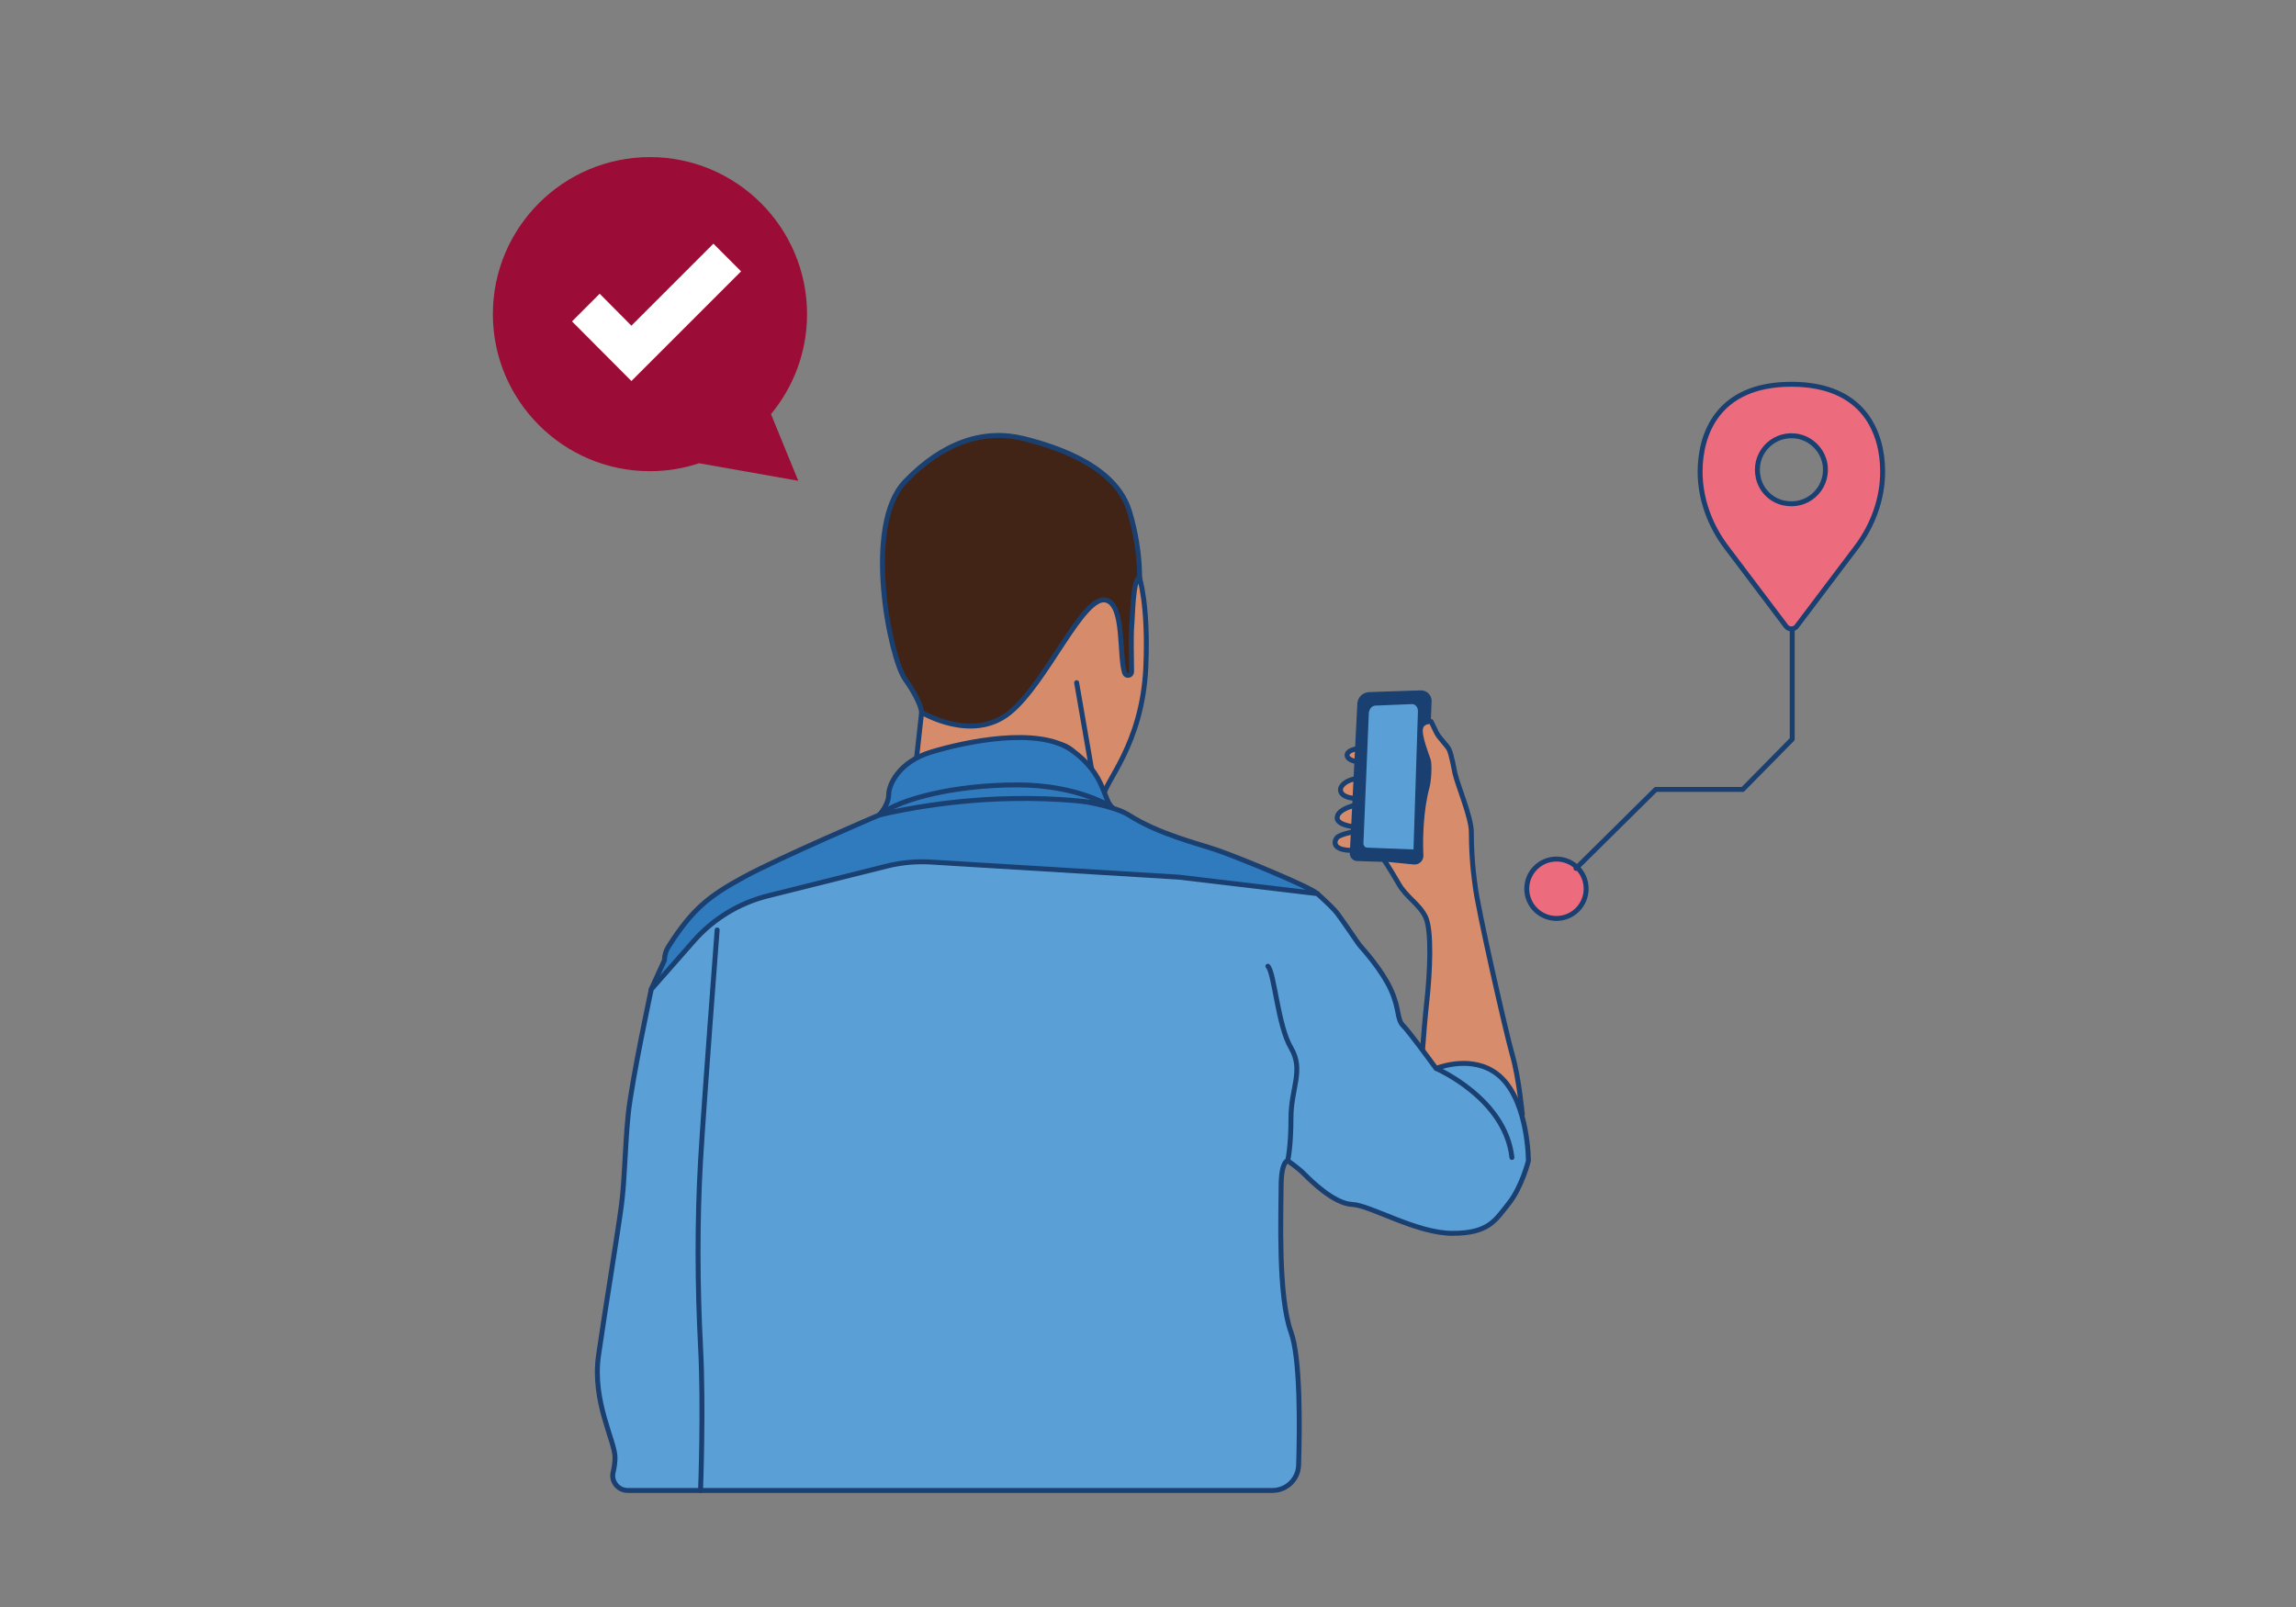 <?xml version="1.0" encoding="UTF-8"?>
<svg xmlns="http://www.w3.org/2000/svg" viewBox="0 0 600 420">
  <rect x="0" y="0" width="600" height="420" fill="#808080" stroke="none"/>
  <g id="Personnage">
    <path d="M201.48,108.23c5.88-7.1,9.42-16.21,9.42-26.13,0-22.63-18.41-41.04-41.05-41.04s-41.05,18.41-41.05,41.04,18.41,41.05,41.05,41.05c4.5,0,8.82-.74,12.87-2.08l25.89,4.59-7.13-17.42Z" fill="#9b0c36"/>
    <polygon points="193.66 70.92 186.43 63.69 165 85.12 156.71 76.77 149.48 84 165 99.58 193.66 70.92" fill="#fff"/>
    <g>
      <path d="M240.85,186.29s0-2.71-4.31-8.74c-3.91-5.48-11.12-40.16,0-51.71,9.96-10.35,20.68-13.79,31.02-11.2s24.13,7.76,27.58,18.96c3.45,11.2,2.59,20.68,2.59,20.68l-.86,24.99-15.51-5.78-15.51,14.4-6.27,2.85-14.41.6-4.31-5.05Z" fill="#422417" stroke="#1a3f71" stroke-linecap="round" stroke-linejoin="round" stroke-width="1.29"/>
      <path d="M239.12,201.68l1.72-15.51s13.17,8,22.96.12,19.27-31.14,25.3-29.42c4.84,1.38,3.26,14.37,4.8,19.02.33,1,1.83.72,1.81-.33-.06-3.4-.15-10.22.04-11.99.25-2.38.25-11.86,1.97-12.72,0,0,2.41,6.89,1.72,23.27-.86,20.68-11,30.35-11.1,34.13,0,0-5.27-11.73-10.44-13.45s-29.3-.86-38.78,6.89Z" fill="#d68c6b" stroke="#1a3f71" stroke-linecap="round" stroke-linejoin="round" stroke-width="1.29"/>
      <line x1="281.35" y1="178.42" x2="285.62" y2="203.08" fill="none" stroke="#1a3f71" stroke-linecap="round" stroke-linejoin="round" stroke-width="1.29"/>
      <ellipse cx="355.46" cy="197.38" rx="3.45" ry="1.72" fill="#d78d6b" stroke="#1a3f71" stroke-linecap="round" stroke-linejoin="round" stroke-width="1.29"/>
      <ellipse cx="355.03" cy="205.99" rx="4.74" ry="2.59" transform="translate(-23.03 46.14) rotate(-7.2)" fill="#d78d6b" stroke="#1a3f71" stroke-linecap="round" stroke-linejoin="round" stroke-width="1.29"/>
      <path d="M355.46,210.1s-6.03,1.06-6.03,3.65,7.76,2.59,7.76,2.59l-1.72-6.23Z" fill="#d78d6b" stroke="#1a3f71" stroke-linecap="round" stroke-linejoin="round" stroke-width="1.29"/>
      <path d="M354.6,217.2s-4.31.76-5.17,1.68-1.72,3.94,6.03,3.29l-.86-4.96Z" fill="#d78d6b" stroke="#1a3f71" stroke-linecap="round" stroke-linejoin="round" stroke-width="1.29"/>
      <polygon points="371.5 220.5 370.54 227.46 376.5 230.5 382.83 232.28 383.97 232.28 383.95 226.98 371.5 220.5" fill="#d78d6b"/>
      <path d="M357.77,181.53l13.51-.45c1.23-.04,2.24.97,2.19,2.2l-1.63,41.67-17.18-.56c-.74-.02-1.32-.65-1.28-1.39l1.97-39.08c.07-1.3,1.12-2.34,2.43-2.38Z" fill="#1a3f71" stroke="#1a3f71" stroke-linecap="round" stroke-linejoin="round" stroke-width="1.29"/>
      <path d="M359.42,184.41l9.57-.39c.87-.04,1.59.84,1.55,1.91l-1.16,36.08-12.17-.48c-.53-.02-.94-.57-.91-1.21l1.4-33.84c.05-1.13.79-2.03,1.72-2.07Z" fill="#5aa0d7"/>
      <path d="M173.63,251c0-1.27.37-2.53,1.05-3.6,6.3-9.88,10.64-13.24,19.63-18.14,9.48-5.17,35.51-16.28,35.51-16.28l22.31-6.99s34.82,1.91,42.79,6.99c7.97,5.08,18.03,7.43,23.34,9.27s24.27,9.6,25.99,11.32,0,15.81,0,15.81c0,0-17.24-9.78-20.68-10.64s-4.31-2.59-9.48-3.45c-5.17-.86-34.47-2.59-48.26-2.59s-43.95-1.72-55.15,1.72c-11.2,3.45-18.96,4.31-23.27,8.62s-17.24,15.51-17.24,15.51l3.45-7.56Z" fill="#307abe" stroke="#1a3f71" stroke-linecap="round" stroke-linejoin="round" stroke-width="1.29"/>
      <path d="M229.82,212.98l5.44-5.88,46.09-5.88,8.77,9.23s-26.01-5.33-60.3,2.52" fill="#307abe" stroke="#1a3f71" stroke-linecap="round" stroke-linejoin="round" stroke-width="1.29"/>
      <path d="M229.82,212.98s2.41-2.68,2.41-5.26c0-2.59,2.59-8.62,11.2-11.2,8.62-2.59,27.82-6.79,36.75-.38,8.93,6.41,8.07,13.3,10.65,15.03,0,0-8.62-6.03-24.99-6.03s-30.67,3.63-36.02,7.85Z" fill="#307abe" stroke="#1a3f71" stroke-linecap="round" stroke-linejoin="round" stroke-width="1.29"/>
      <path d="M385.5,231.5s-1-6-1-14c0-3.91-3.51-12.04-4.29-15.41,0,0-.91-5.03-1.53-6.21s-2.63-3.05-3.29-4.39-1.4-2.91-1.4-2.91c0,0-2.32-.24-2.77,1.73s1.62,7.12,2.01,8.32.15,5.43-.28,6.98c-1.67,6.08-1.85,13.84-1.62,17.93.06,1.02-.8,1.86-1.83,1.76l-8-.8s1.75,2.53,4,6.48c2,3.52,5.28,5.17,7,8.62s1.2,14.65.33,22.41c-.86,7.76-1.72,21.54-1.72,21.54l26.71,7.76s-.86-9.48-2.59-15.51-9.1-38.55-9.74-44.3" fill="#d78d6b" stroke="#1a3f71" stroke-linecap="round" stroke-linejoin="round" stroke-width="1.29"/>
      <path d="M344.26,233.57s3.22,2.86,4.63,4.45,5.72,8.21,6.58,9.21,5.58,6.17,7.96,11.34,1.52,7.76,3.24,9.48c1.56,1.56,7.38,9.51,8.45,10.97.1.13.27.19.43.13,1.65-.61,10.73-3.56,16.97,2.69,6.89,6.89,6.89,21.54,6.89,21.54,0,0-1.72,6.89-5.17,11.2s-5.17,7.76-14.65,7.76-21.41-7.33-26.22-7.55-10.84-6.24-12.56-7.97-4.31-3.45-4.31-3.45c0,0-1.72,0-1.72,6.89s-.86,28.44,2.59,37.92c2.46,6.75,2.29,24.88,1.99,34.74-.11,3.69-3.14,6.62-6.83,6.62h-168.5c-2.49,0-4.39-2.32-3.81-4.74.29-1.21.5-2.54.5-3.87,0-4.31-6.03-14.65-4.31-26.71,1.72-12.06,5.17-32.75,6.03-39.64s.86-14.65,1.72-23.27,6.03-32.75,6.03-32.75l11.12-12.64c5.1-5.8,11.85-9.91,19.34-11.78l31.06-7.77c3.77-.94,7.67-1.3,11.55-1.07l64.81,3.95,36.19,4.31Z" fill="#5aa0d7" stroke="#1a3f71" stroke-linecap="round" stroke-linejoin="round" stroke-width="1.29"/>
      <path d="M375.28,279.24s18.1,7.76,19.82,23.27" fill="none" stroke="#1a3f71" stroke-linecap="round" stroke-linejoin="round" stroke-width="1.29"/>
      <path d="M336.5,303.37s.86-3.45.86-11.2c0-7.76,3.45-12.49,0-18.31s-4.31-19.61-6.03-21.33" fill="none" stroke="#1a3f71" stroke-linecap="round" stroke-linejoin="round" stroke-width="1.29"/>
      <path d="M183.07,389.55s.83-21.63,0-37.53c-.83-15.9-.9-33.14,0-48.65.9-15.51,4.34-60.32,4.34-60.32" fill="none" stroke="#1a3f71" stroke-linecap="round" stroke-linejoin="round" stroke-width="1.29"/>
    </g>
  </g>
  <g id="Localisation">
    <path d="M468.14,100.43c-19.37,0-23.82,13.12-23.86,22.73-.02,7.17,2.53,14.12,6.84,19.84l15.61,20.67c.7.93,2.1.93,2.8,0l15.61-20.67c4.31-5.72,6.86-12.66,6.84-19.84-.03-9.62-4.49-22.73-23.86-22.73ZM466.17,131.47c-3.33-.71-5.91-3.26-6.68-6.58-1.41-6.1,3.48-11.5,9.47-10.97,4.22.37,7.67,3.83,8.04,8.05.51,5.94-4.77,10.79-10.83,9.49Z" fill="#ec6c7e" stroke="#1a3f71" stroke-linecap="round" stroke-linejoin="round" stroke-width="1.29"/>
    <circle cx="406.74" cy="232.28" r="7.76" fill="#ec6c7e" stroke="#1a3f71" stroke-linecap="round" stroke-linejoin="round" stroke-width="1.29"/>
    <polyline points="411.84 226.96 432.7 206.32 455.42 206.32 468.35 193.19 468.35 164.39" fill="none" stroke="#1a3f71" stroke-linecap="round" stroke-linejoin="round" stroke-width="1.29"/>
  </g>
</svg>